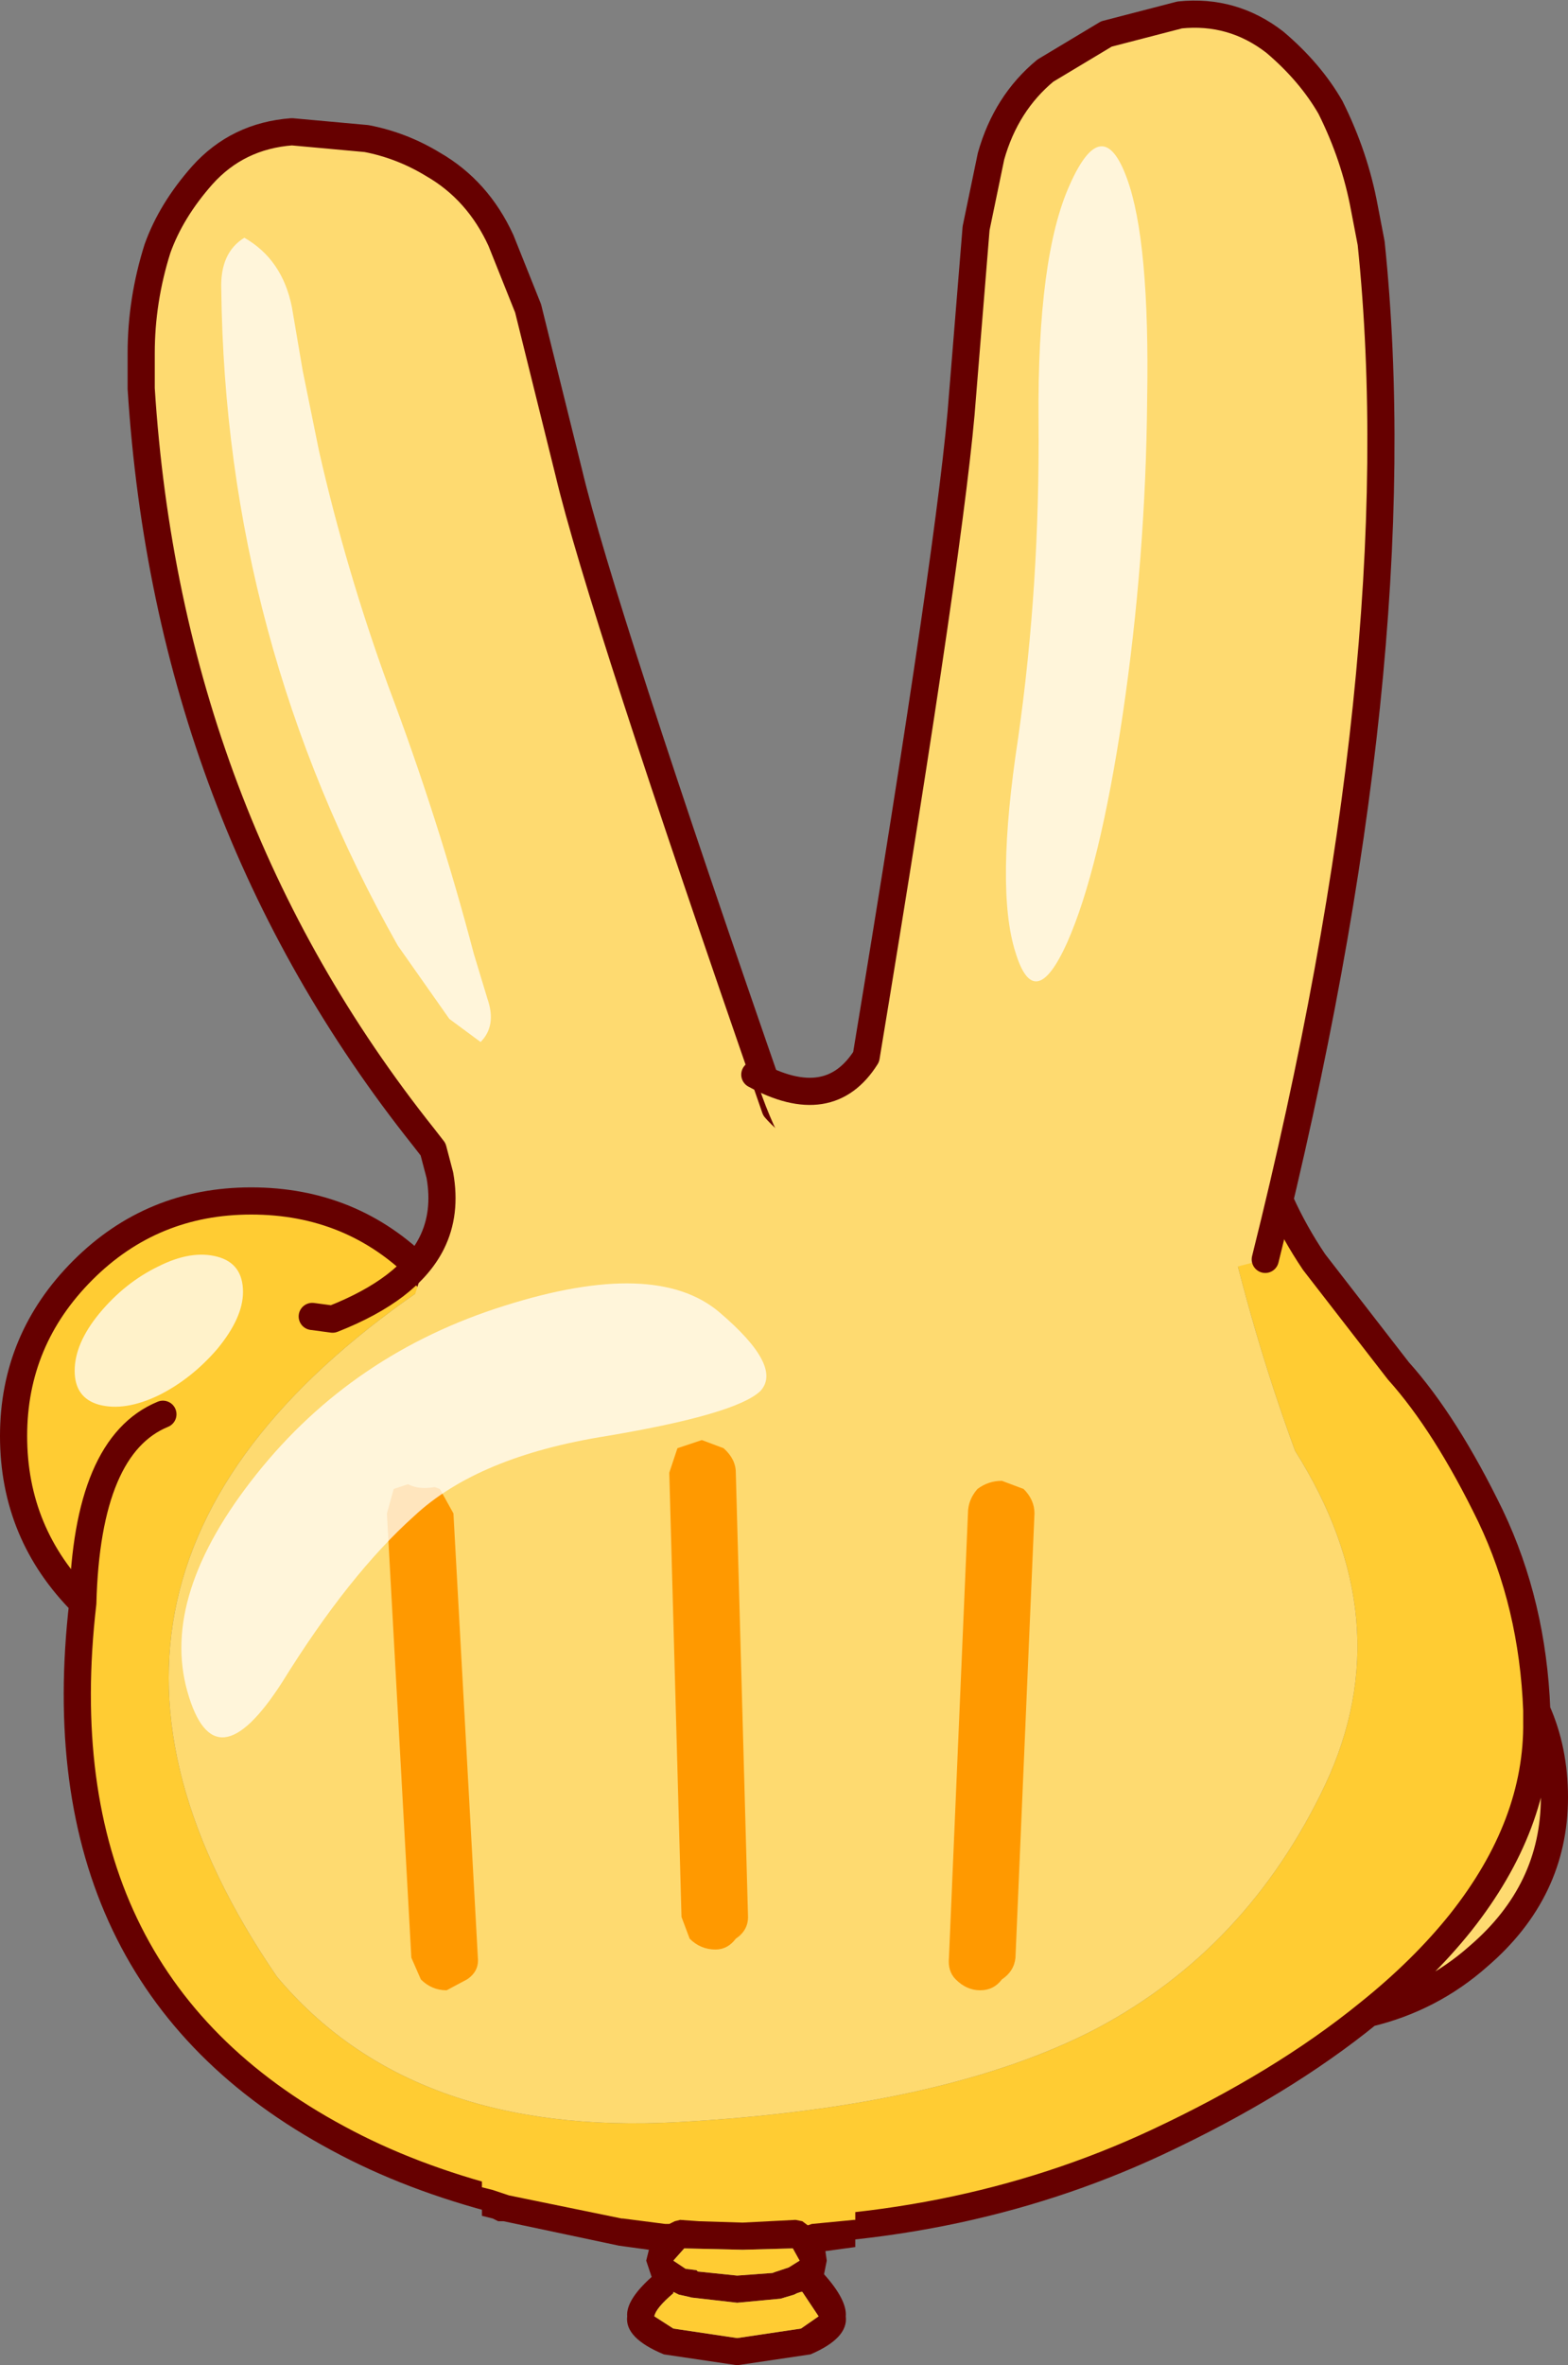 <?xml version="1.0" encoding="UTF-8" standalone="no"?>
<svg xmlns:xlink="http://www.w3.org/1999/xlink" height="87.05px" width="57.75px" xmlns="http://www.w3.org/2000/svg">
  <rect width="100%" height="100%" fill="#808080" stroke="none"/>
  <g transform="matrix(1.0, 0.0, 0.0, 1.0, 29.9, 57.65)">
    <path d="M14.8 -16.15 Q14.85 -14.75 15.15 -13.3 16.2 -8.6 17.8 -4.25 21.75 2.0 18.9 8.05 16.05 14.05 10.5 17.0 4.95 19.9 -4.9 20.45 -14.75 21.0 -19.7 15.1 -29.9 0.2 -14.0 -10.45 -10.2 -14.05 -4.05 -15.6 L-2.35 -16.0 0.45 -16.05 Q1.65 -16.3 2.3 -16.7 6.8 -17.2 11.35 -16.75 L14.8 -16.15 M26.7 5.3 Q27.35 6.75 27.35 8.5 27.35 11.95 24.55 14.35 22.8 15.9 20.5 16.45 22.5 14.85 23.9 13.1 26.75 9.5 26.7 5.7 L26.7 5.3" fill="#feda70" fill-rule="evenodd" stroke="none"/>
    <path d="M-14.0 -10.45 Q-29.9 0.2 -19.7 15.1 -14.75 21.0 -4.9 20.45 4.95 19.9 10.5 17.0 16.05 14.05 18.9 8.05 21.75 2.0 17.8 -4.25 16.2 -8.6 15.15 -13.3 14.85 -14.75 14.8 -16.15 L16.45 -15.75 Q17.05 -13.35 18.5 -11.2 L21.6 -7.2 Q23.35 -5.25 25.0 -1.85 26.55 1.4 26.7 5.3 L26.7 5.7 Q26.75 9.5 23.9 13.1 22.5 14.85 20.5 16.45 17.3 19.05 12.7 21.2 5.2 24.7 -3.9 24.5 -12.1 23.95 -17.45 21.05 -28.45 15.15 -26.85 1.35 -29.4 -1.2 -29.4 -4.8 -29.4 -8.35 -26.85 -10.9 -24.3 -13.45 -20.65 -13.45 -16.95 -13.45 -14.4 -10.9 L-14.0 -10.45 M-23.9 -5.6 Q-26.7 -4.45 -26.85 1.35 -26.7 -4.45 -23.9 -5.6" fill="#ffcc33" fill-rule="evenodd" stroke="none"/>
    <path d="M-14.0 -10.45 L-14.4 -10.9 Q-16.95 -13.45 -20.65 -13.45 -24.3 -13.45 -26.85 -10.9 -29.4 -8.35 -29.4 -4.8 -29.4 -1.2 -26.85 1.35 -26.7 -4.45 -23.9 -5.6 M16.45 -15.75 Q15.7 -18.9 16.3 -22.6 L16.8 -24.85 M16.45 -15.75 Q17.05 -13.35 18.5 -11.2 L21.6 -7.2 Q23.35 -5.25 25.0 -1.85 26.55 1.4 26.7 5.3 27.35 6.75 27.35 8.5 27.35 11.95 24.55 14.35 22.8 15.9 20.5 16.45 17.3 19.05 12.7 21.2 5.2 24.7 -3.9 24.5 -12.1 23.95 -17.45 21.05 -28.45 15.15 -26.85 1.35 M20.5 16.45 Q22.5 14.85 23.9 13.1 26.75 9.5 26.7 5.7 L26.7 5.3" fill="none" stroke="#660000" stroke-linecap="round" stroke-linejoin="round" stroke-width="1.0"/>
    <path d="M-13.7 -2.85 L-13.2 -1.95 -12.3 14.4 Q-12.25 14.9 -12.7 15.2 L-13.45 15.6 Q-14.0 15.6 -14.4 15.2 L-14.75 14.4 -15.65 -1.95 -15.4 -2.85 -14.5 -3.15 -13.7 -2.85 M-3.25 -4.35 Q-2.8 -3.95 -2.8 -3.45 L-2.35 12.9 Q-2.35 13.4 -2.8 13.7 -3.1 14.1 -3.55 14.1 -4.1 14.1 -4.5 13.7 L-4.8 12.9 -5.25 -3.45 -4.95 -4.35 -4.05 -4.65 -3.25 -4.35 M7.8 -2.85 Q8.2 -2.45 8.2 -1.95 L7.5 14.4 Q7.45 14.9 7.0 15.2 6.7 15.6 6.2 15.6 5.7 15.6 5.3 15.2 5.0 14.9 5.05 14.4 L5.75 -1.95 Q5.75 -2.45 6.1 -2.85 6.5 -3.15 7.0 -3.15 L7.8 -2.85" fill="#ff9900" fill-rule="evenodd" stroke="none"/>
    <path d="M-12.15 22.85 L-11.75 22.95 -11.3 23.1 -11.15 23.15 -7.0 24.0 -6.95 24.0 -5.4 24.2 -5.25 24.2 -5.05 24.1 -4.85 24.05 -4.15 24.1 -2.55 24.15 -0.6 24.05 -0.35 24.1 -0.15 24.25 0.0 24.2 1.55 24.05 1.6 24.05 1.6 25.05 0.5 25.2 0.55 25.55 0.45 26.05 Q1.3 27.0 1.25 27.6 1.35 28.4 -0.05 29.0 L-2.75 29.4 -5.45 29.0 Q-6.9 28.4 -6.8 27.6 -6.85 27.0 -5.9 26.15 L-6.1 25.55 -6.0 25.15 -7.1 25.0 -11.35 24.1 -11.4 24.1 -11.55 24.1 -11.75 24.0 -12.15 23.9 -12.15 22.85 M-0.85 25.8 L-0.45 25.55 -0.7 25.1 -2.55 25.15 -4.7 25.1 -5.1 25.55 -4.65 25.85 -4.25 25.9 -4.2 25.95 -2.75 26.1 -1.4 26.0 -1.45 26.0 -0.85 25.8 M-0.55 26.75 L-0.65 26.8 -1.15 26.95 -2.75 27.1 -4.5 26.9 -4.45 26.9 -4.9 26.8 -5.0 26.75 -5.1 26.7 -5.1 26.75 Q-5.75 27.3 -5.8 27.6 L-5.1 28.05 -2.75 28.4 -0.4 28.05 0.25 27.6 -0.35 26.7 -0.4 26.7 -0.55 26.75" fill="#660000" fill-rule="evenodd" stroke="none"/>
    <path d="M-12.15 22.85 L-12.15 22.05 1.6 22.05 1.6 24.05 1.55 24.05 0.0 24.2 -0.15 24.25 -0.35 24.1 -0.6 24.05 -2.55 24.15 -4.15 24.1 -4.85 24.05 -5.05 24.1 -5.25 24.2 -5.4 24.2 -6.95 24.0 -7.0 24.0 -11.15 23.15 -11.3 23.1 -11.75 22.95 -12.15 22.85 M-0.55 26.75 L-0.4 26.7 -0.35 26.7 0.25 27.6 -0.4 28.05 -2.75 28.4 -5.1 28.05 -5.8 27.6 Q-5.75 27.3 -5.1 26.75 L-5.1 26.7 -5.0 26.75 -4.9 26.8 -4.45 26.9 -4.5 26.9 -2.75 27.1 -1.15 26.95 -0.65 26.8 -0.55 26.75 M-0.85 25.8 L-1.45 26.0 -1.4 26.0 -2.75 26.1 -4.2 25.95 -4.25 25.9 -4.65 25.85 -5.1 25.55 -4.7 25.1 -2.55 25.15 -0.7 25.1 -0.45 25.55 -0.85 25.8" fill="#ffcc33" fill-rule="evenodd" stroke="none"/>
    <path d="M-13.7 -14.4 L-13.95 -15.35 -14.3 -15.8 Q-23.7 -27.6 -24.7 -43.35 L-24.7 -44.65 Q-24.7 -46.6 -24.1 -48.5 -23.6 -49.9 -22.45 -51.2 -21.15 -52.65 -19.15 -52.8 L-16.4 -52.55 Q-15.1 -52.3 -13.95 -51.6 -12.3 -50.65 -11.45 -48.8 L-10.45 -46.3 -8.95 -40.25 Q-7.8 -35.4 -1.35 -16.85 0.3 -14.95 2.75 -16.85 1.8 -9.95 -2.25 -12.35 -20.25 6.35 -14.0 -11.9 L-13.7 -14.4 Q-13.45 -13.0 -14.0 -11.9 -13.45 -13.0 -13.7 -14.4" fill="#feda70" fill-rule="evenodd" stroke="none"/>
    <path d="M2.75 -16.85 Q0.3 -14.95 -1.35 -16.85 -7.8 -35.4 -8.95 -40.25 L-10.45 -46.3 -11.45 -48.8 Q-12.3 -50.65 -13.95 -51.6 -15.1 -52.3 -16.4 -52.55 L-19.15 -52.8 Q-21.15 -52.65 -22.45 -51.2 -23.6 -49.9 -24.1 -48.5 -24.7 -46.6 -24.7 -44.65 L-24.7 -43.35 Q-23.7 -27.6 -14.3 -15.8 L-13.95 -15.35 -13.7 -14.4 Q-13.45 -13.0 -14.0 -11.9 -14.85 -10.2 -17.65 -9.1 L-18.4 -9.2" fill="none" stroke="#660000" stroke-linecap="round" stroke-linejoin="round" stroke-width="1.0"/>
    <path d="M-19.15 -46.35 L-18.75 -44.0 -18.15 -41.05 Q-17.15 -36.65 -15.6 -32.4 -13.75 -27.5 -12.45 -22.55 L-11.95 -20.9 Q-11.6 -19.9 -12.2 -19.3 L-13.35 -20.15 -15.25 -22.85 Q-21.6 -34.1 -21.75 -47.0 -21.8 -48.35 -20.9 -48.9 -19.5 -48.1 -19.15 -46.35" fill="#ffffff" fill-opacity="0.741" fill-rule="evenodd" stroke="none"/>
    <path d="M-27.15 -7.2 Q-27.15 -8.2 -26.25 -9.3 -25.3 -10.45 -24.05 -11.05 -22.85 -11.65 -21.9 -11.4 -20.95 -11.15 -20.95 -10.1 -20.95 -9.15 -21.9 -8.0 -22.85 -6.9 -24.05 -6.3 -25.3 -5.7 -26.25 -5.95 -27.15 -6.2 -27.15 -7.2 M-1.9 -6.45 Q-2.8 -5.6 -7.55 -4.8 -12.3 -4.05 -14.65 -1.85 -17.05 0.3 -19.5 4.25 -22.0 8.15 -23.0 4.6 -24.0 1.05 -20.45 -3.4 -16.9 -7.85 -11.3 -9.6 -5.75 -11.35 -3.4 -9.35 -1.05 -7.35 -1.9 -6.45" fill="#ffffff" fill-opacity="0.741" fill-rule="evenodd" stroke="none"/>
    <path d="M-2.1 -18.1 Q0.65 -16.6 2.0 -18.75 5.2 -38.1 5.55 -43.1 L6.05 -49.25 6.6 -51.9 Q7.15 -53.85 8.6 -55.05 L10.85 -56.4 13.55 -57.1 Q15.5 -57.3 17.05 -56.1 18.35 -55.0 19.1 -53.7 20.0 -51.9 20.35 -50.0 L20.6 -48.7 Q22.2 -33.3 16.7 -11.3 L10.5 -9.7 Q7.6 -11.5 3.6 -14.45 0.0 -11.45 -2.1 -18.1" fill="#feda70" fill-rule="evenodd" stroke="none"/>
    <path d="M-2.1 -18.1 Q0.65 -16.6 2.0 -18.75 5.2 -38.1 5.55 -43.1 L6.05 -49.25 6.6 -51.9 Q7.15 -53.85 8.6 -55.05 L10.85 -56.4 13.55 -57.1 Q15.5 -57.3 17.05 -56.1 18.35 -55.0 19.1 -53.7 20.0 -51.9 20.35 -50.0 L20.6 -48.7 Q22.2 -33.3 16.7 -11.3" fill="none" stroke="#660000" stroke-linecap="round" stroke-linejoin="round" stroke-width="1.0"/>
    <path d="M11.6 -51.1 Q12.45 -48.8 12.35 -42.95 12.3 -37.1 11.45 -31.35 10.6 -25.65 9.4 -22.95 8.2 -20.3 7.5 -22.6 6.75 -24.95 7.6 -30.5 8.4 -36.1 8.35 -42.15 8.3 -48.2 9.5 -50.85 10.7 -53.55 11.6 -51.1" fill="#ffffff" fill-opacity="0.741" fill-rule="evenodd" stroke="none"/>
  </g>
</svg>
